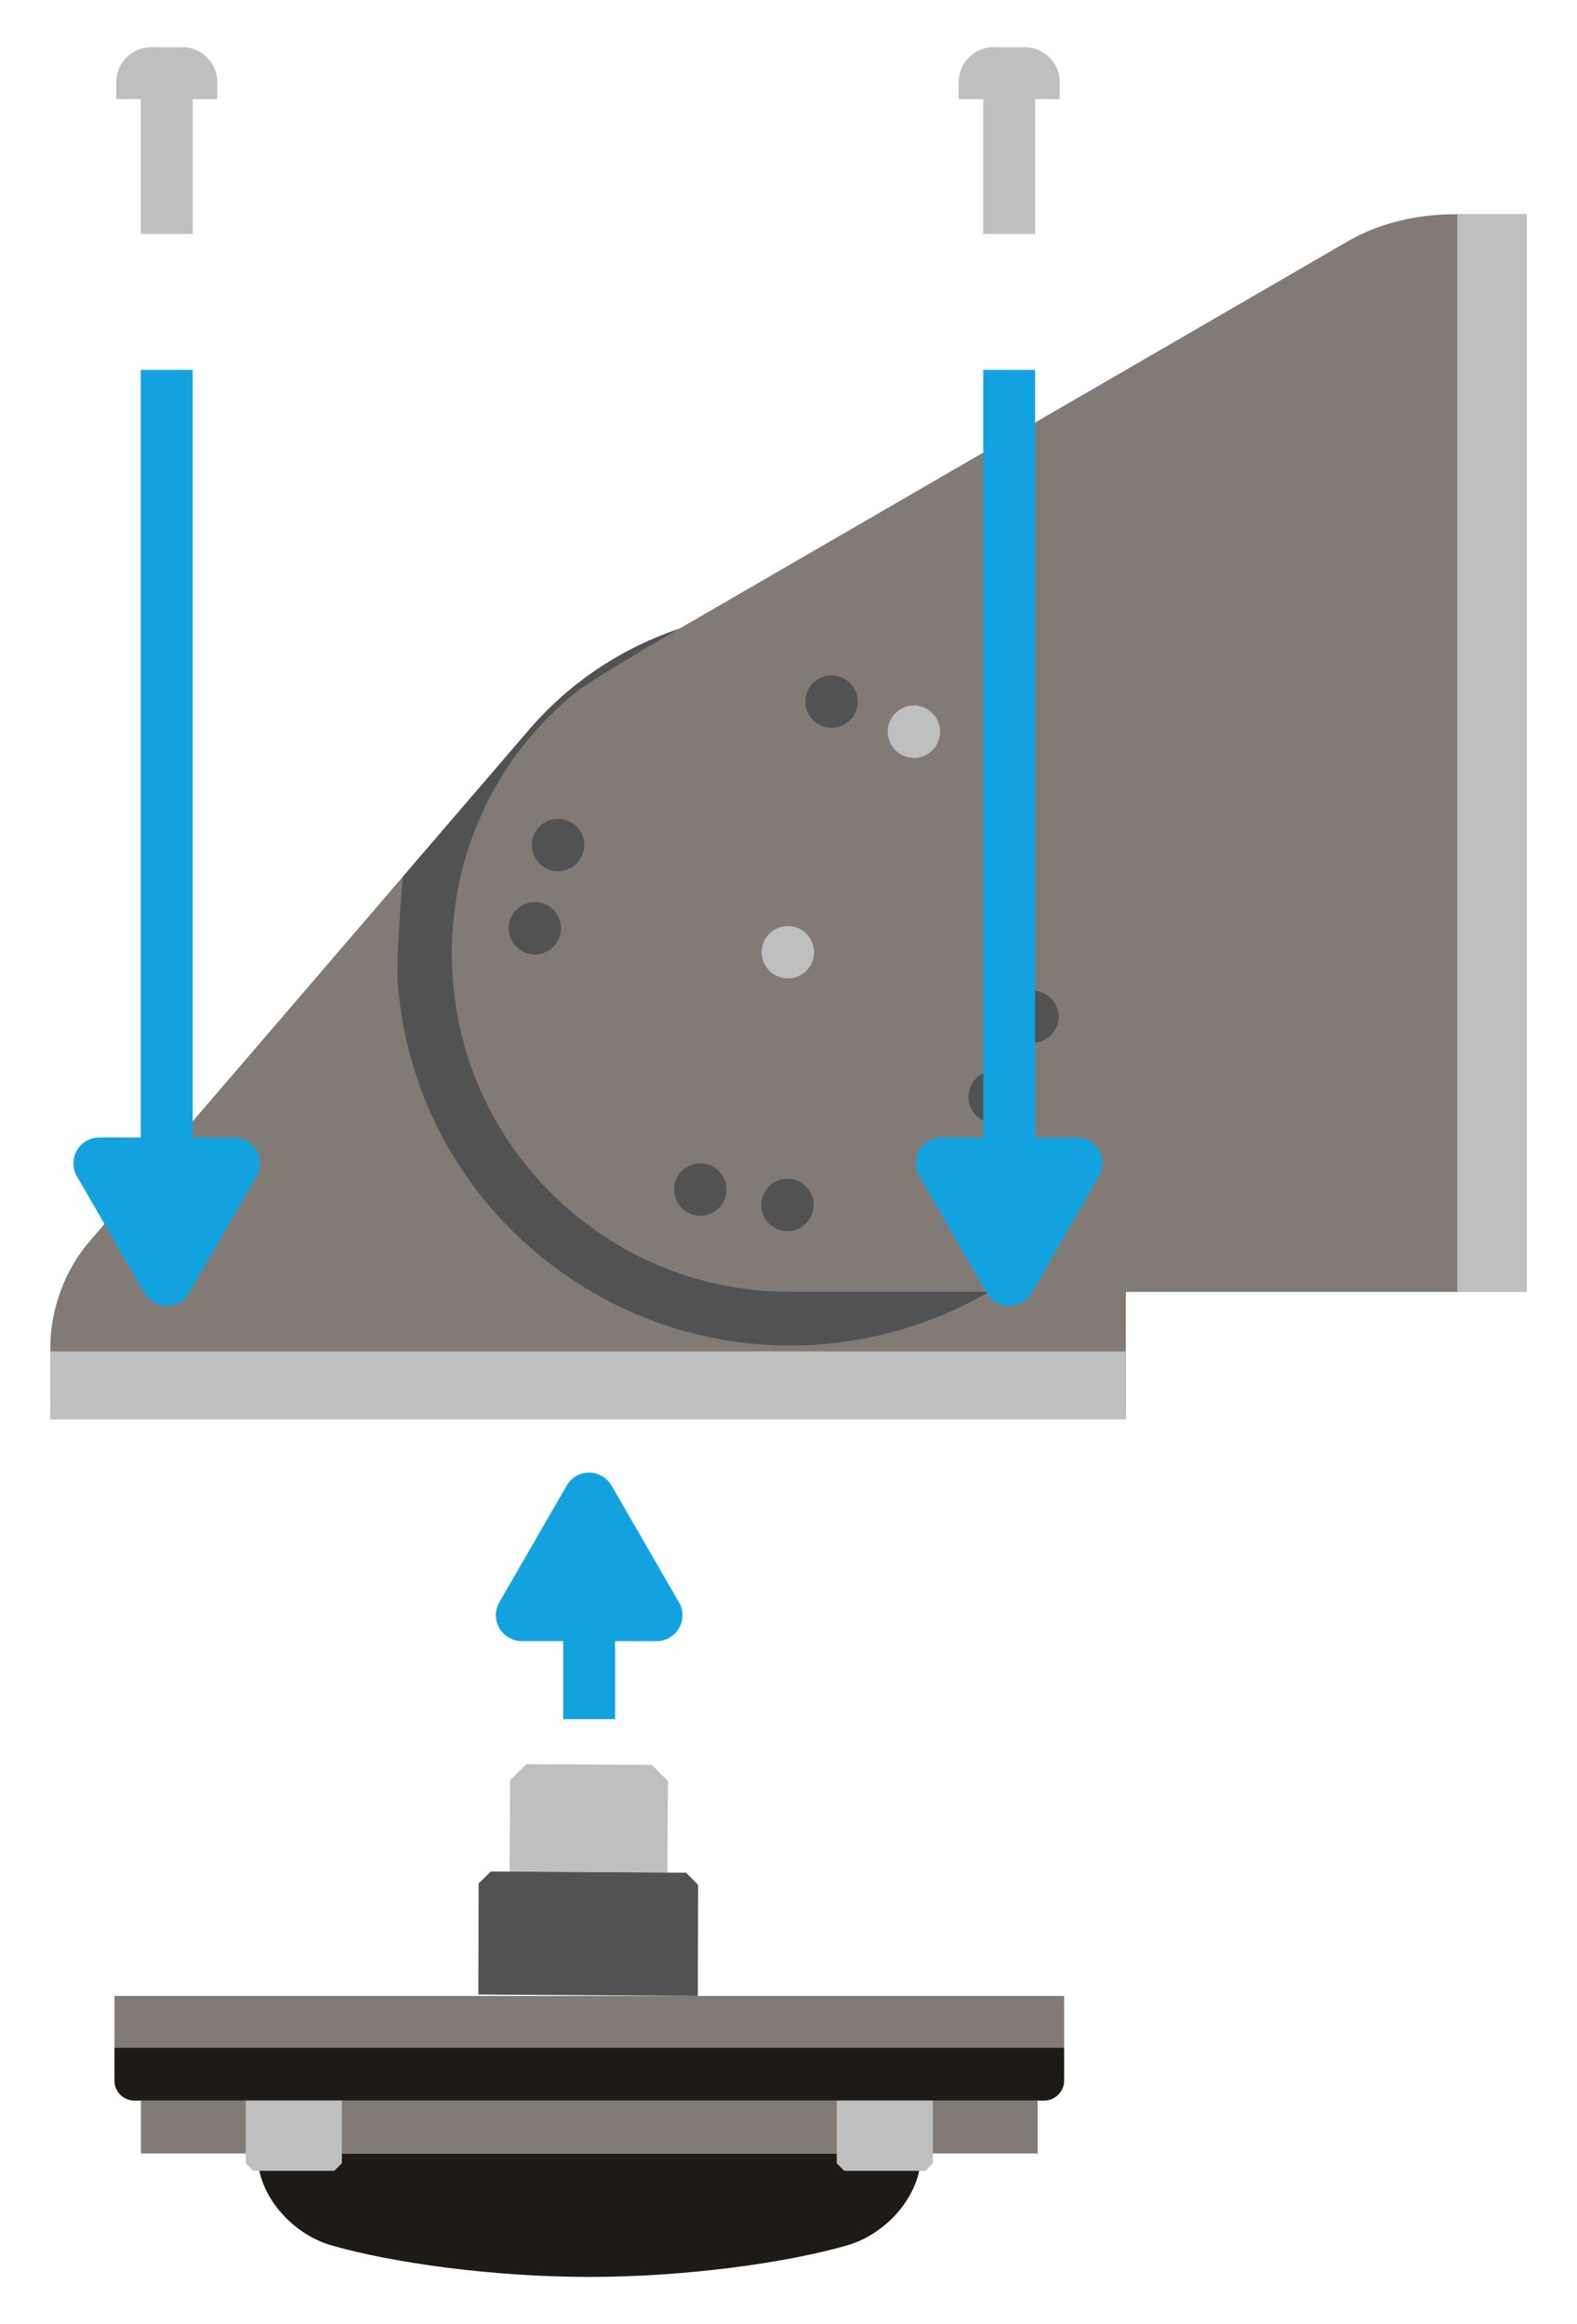 <?xml version="1.0" encoding="UTF-8"?>
<!DOCTYPE svg PUBLIC "-//W3C//DTD SVG 1.1//EN" "http://www.w3.org/Graphics/SVG/1.1/DTD/svg11.dtd">
<!-- Creator: CorelDRAW X8 -->
<svg xmlns="http://www.w3.org/2000/svg" xml:space="preserve" width="570px" height="840px" version="1.1" style="shape-rendering:geometricPrecision; text-rendering:geometricPrecision; image-rendering:optimizeQuality; fill-rule:evenodd; clip-rule:evenodd"
viewBox="0 0 57000 84000"
 xmlns:xlink="http://www.w3.org/1999/xlink">
 <defs>
  <style type="text/css">
   <![CDATA[
    .fil4 {fill:#13A2E0}
    .fil1 {fill:#525252}
    .fil0 {fill:#827A75}
    .fil3 {fill:#BFBFBF}
    .fil2 {fill:#1E1A16;fill-rule:nonzero}
   ]]>
  </style>
 </defs>
 <g id="Layer_x0020_1">
  <path class="fil0" d="M40693 34368c0,-6774 -5492,-12266 -12266,-12265 -3704,0 -7025,1642 -9274,4238l-15929 18540c-878,1022 -1404,2444 -1403,3792l0 2623 38872 -1 0 -16927z"/>
  <path class="fil1" d="M40693 34368c0,-6774 -5492,-12266 -12266,-12265 -3704,0 -7025,1642 -9274,4238l-4593 5346 -37 427c-18,289 -12,156 -45,633 -70,1004 -152,2204 -94,2890 177,2073 801,4080 1841,5880 1011,1749 2412,3305 4173,4538 3221,2255 7051,2991 10640,2359 3589,-633 6937,-2635 9192,-5856l463 -661 0 -7529z"/>
  <path class="fil2" d="M21299 82294c3479,0 7128,-508 9327,-1143 1405,-405 2659,-1793 2659,-3254l0 -66 -23972 0 0 66c0,1461 1254,2849 2659,3254 2199,635 5848,1143 9327,1143z"/>
  <rect class="fil0" x="4136" y="72138" width="34326" height="1875"/>
  <path class="fil2" d="M4136 74012l0 1188c0,397 324,721 721,721l32883 0c398,0 722,-326 722,-721l0 -1188 -34326 0z"/>
  <rect class="fil0" x="5094" y="75922" width="32411" height="1909"/>
  <polygon class="fil3" points="9153,78459 12083,78459 12356,78186 12356,75921 8880,75921 8880,78186 "/>
  <polygon class="fil3" points="30515,78459 33445,78459 33718,78186 33718,75921 30242,75921 30242,78186 "/>
  <path class="fil0" d="M28548 46691c-6748,0 -12218,-5470 -12218,-12218 0,-3754 1664,-7103 4358,-9353 501,-418 1867,-1212 2721,-1733l25311 -14668c1135,-658 2501,-974 3813,-974l2647 0 0 38946 -26632 0z"/>
  <circle class="fil0" transform="matrix(0.201 -0.287 -0.287 -0.201 28477.1 34415)" r="2886"/>
  <circle class="fil0" transform="matrix(0.201 -0.287 -0.287 -0.201 33103.3 26395.1)" r="2886"/>
  <polygon class="fil3" points="40693,51295 40693,48842 1820,48842 1821,51296 "/>
  <rect class="fil3" x="52673" y="7745" width="2507" height="38946"/>
  <polygon class="fil3" points="19024,63760 23564,63789 24142,64375 24121,67680 18418,67644 18439,64338 "/>
  <polygon class="fil1" points="17739,67640 24799,67685 25233,68124 25223,72137 17290,72086 17300,68073 "/>
  <circle class="fil3" cx="28477" cy="34415" r="947"/>
  <circle class="fil3" transform="matrix(0.574 -0.819 0.819 0.574 33032.1 26445.6)" r="947"/>
  <circle class="fil1" transform="matrix(0.574 -0.819 0.819 0.574 30056.5 25357.5)" r="947"/>
  <circle class="fil1" transform="matrix(0.574 -0.819 0.819 0.574 20170.4 30541.9)" r="947"/>
  <circle class="fil1" transform="matrix(0.574 -0.819 0.819 0.574 19331.5 33549.1)" r="947"/>
  <circle class="fil1" transform="matrix(0.574 -0.819 0.819 0.574 25311.1 42993.9)" r="947"/>
  <circle class="fil1" transform="matrix(0.574 -0.819 0.819 0.574 28460.9 43549.9)" r="947"/>
  <circle class="fil1" transform="matrix(0.574 -0.819 0.819 0.574 35950.2 39645.4)" r="947"/>
  <circle class="fil1" transform="matrix(0.574 -0.819 0.819 0.574 37316.2 36746.9)" r="947"/>
  <g id="_2645059196016">
   <path class="fil3" d="M35908 1706l1135 0c693,0 1259,567 1259,1259l0 616 -3653 0 0 -616c0,-692 566,-1259 1259,-1259z"/>
   <rect class="fil3" transform="matrix(2.64788E-14 0.447 -1 1.18239E-14 37412.8 3580.87)" width="10903" height="1875"/>
  </g>
  <g id="_2645059196112">
   <path class="fil3" d="M5459 1706l1136 0c692,0 1258,567 1258,1259l0 616 -3652 0 0 -616c0,-692 566,-1259 1258,-1259z"/>
   <rect class="fil3" transform="matrix(2.64788E-14 0.447 -1 1.18239E-14 6964.25 3580.87)" width="10903" height="1875"/>
  </g>
  <path class="fil4" d="M37292 46723l2428 -4207c259,-447 107,-1019 -340,-1278 -148,-85 -310,-126 -469,-125l-1498 -1 0 -27743 -1875 0 0 27742 -1498 -1c-518,0 -938,420 -938,938 0,195 60,376 161,525l2403 4162c259,447 831,599 1278,341 151,-88 268,-211 348,-353z"/>
  <path class="fil4" d="M20478 53702l-2429 4207c-259,447 -106,1019 341,1278 148,85 309,126 468,126l1499 0 0 2821 1875 0 0 -2820 1498 1c518,0 937,-420 937,-938 0,-194 -59,-375 -161,-525l-2403 -4162c-258,-447 -831,-599 -1278,-341 -151,88 -268,211 -347,353z"/>
  <path class="fil4" d="M6843 46723l2429 -4207c259,-447 106,-1019 -341,-1278 -148,-85 -309,-126 -468,-125l-1499 -1 0 -27743 -1875 0 0 27742 -1498 -1c-518,0 -937,420 -937,938 0,195 59,376 161,525l2403 4162c258,447 831,599 1278,341 151,-88 268,-211 347,-353z"/>
 </g>
</svg>
